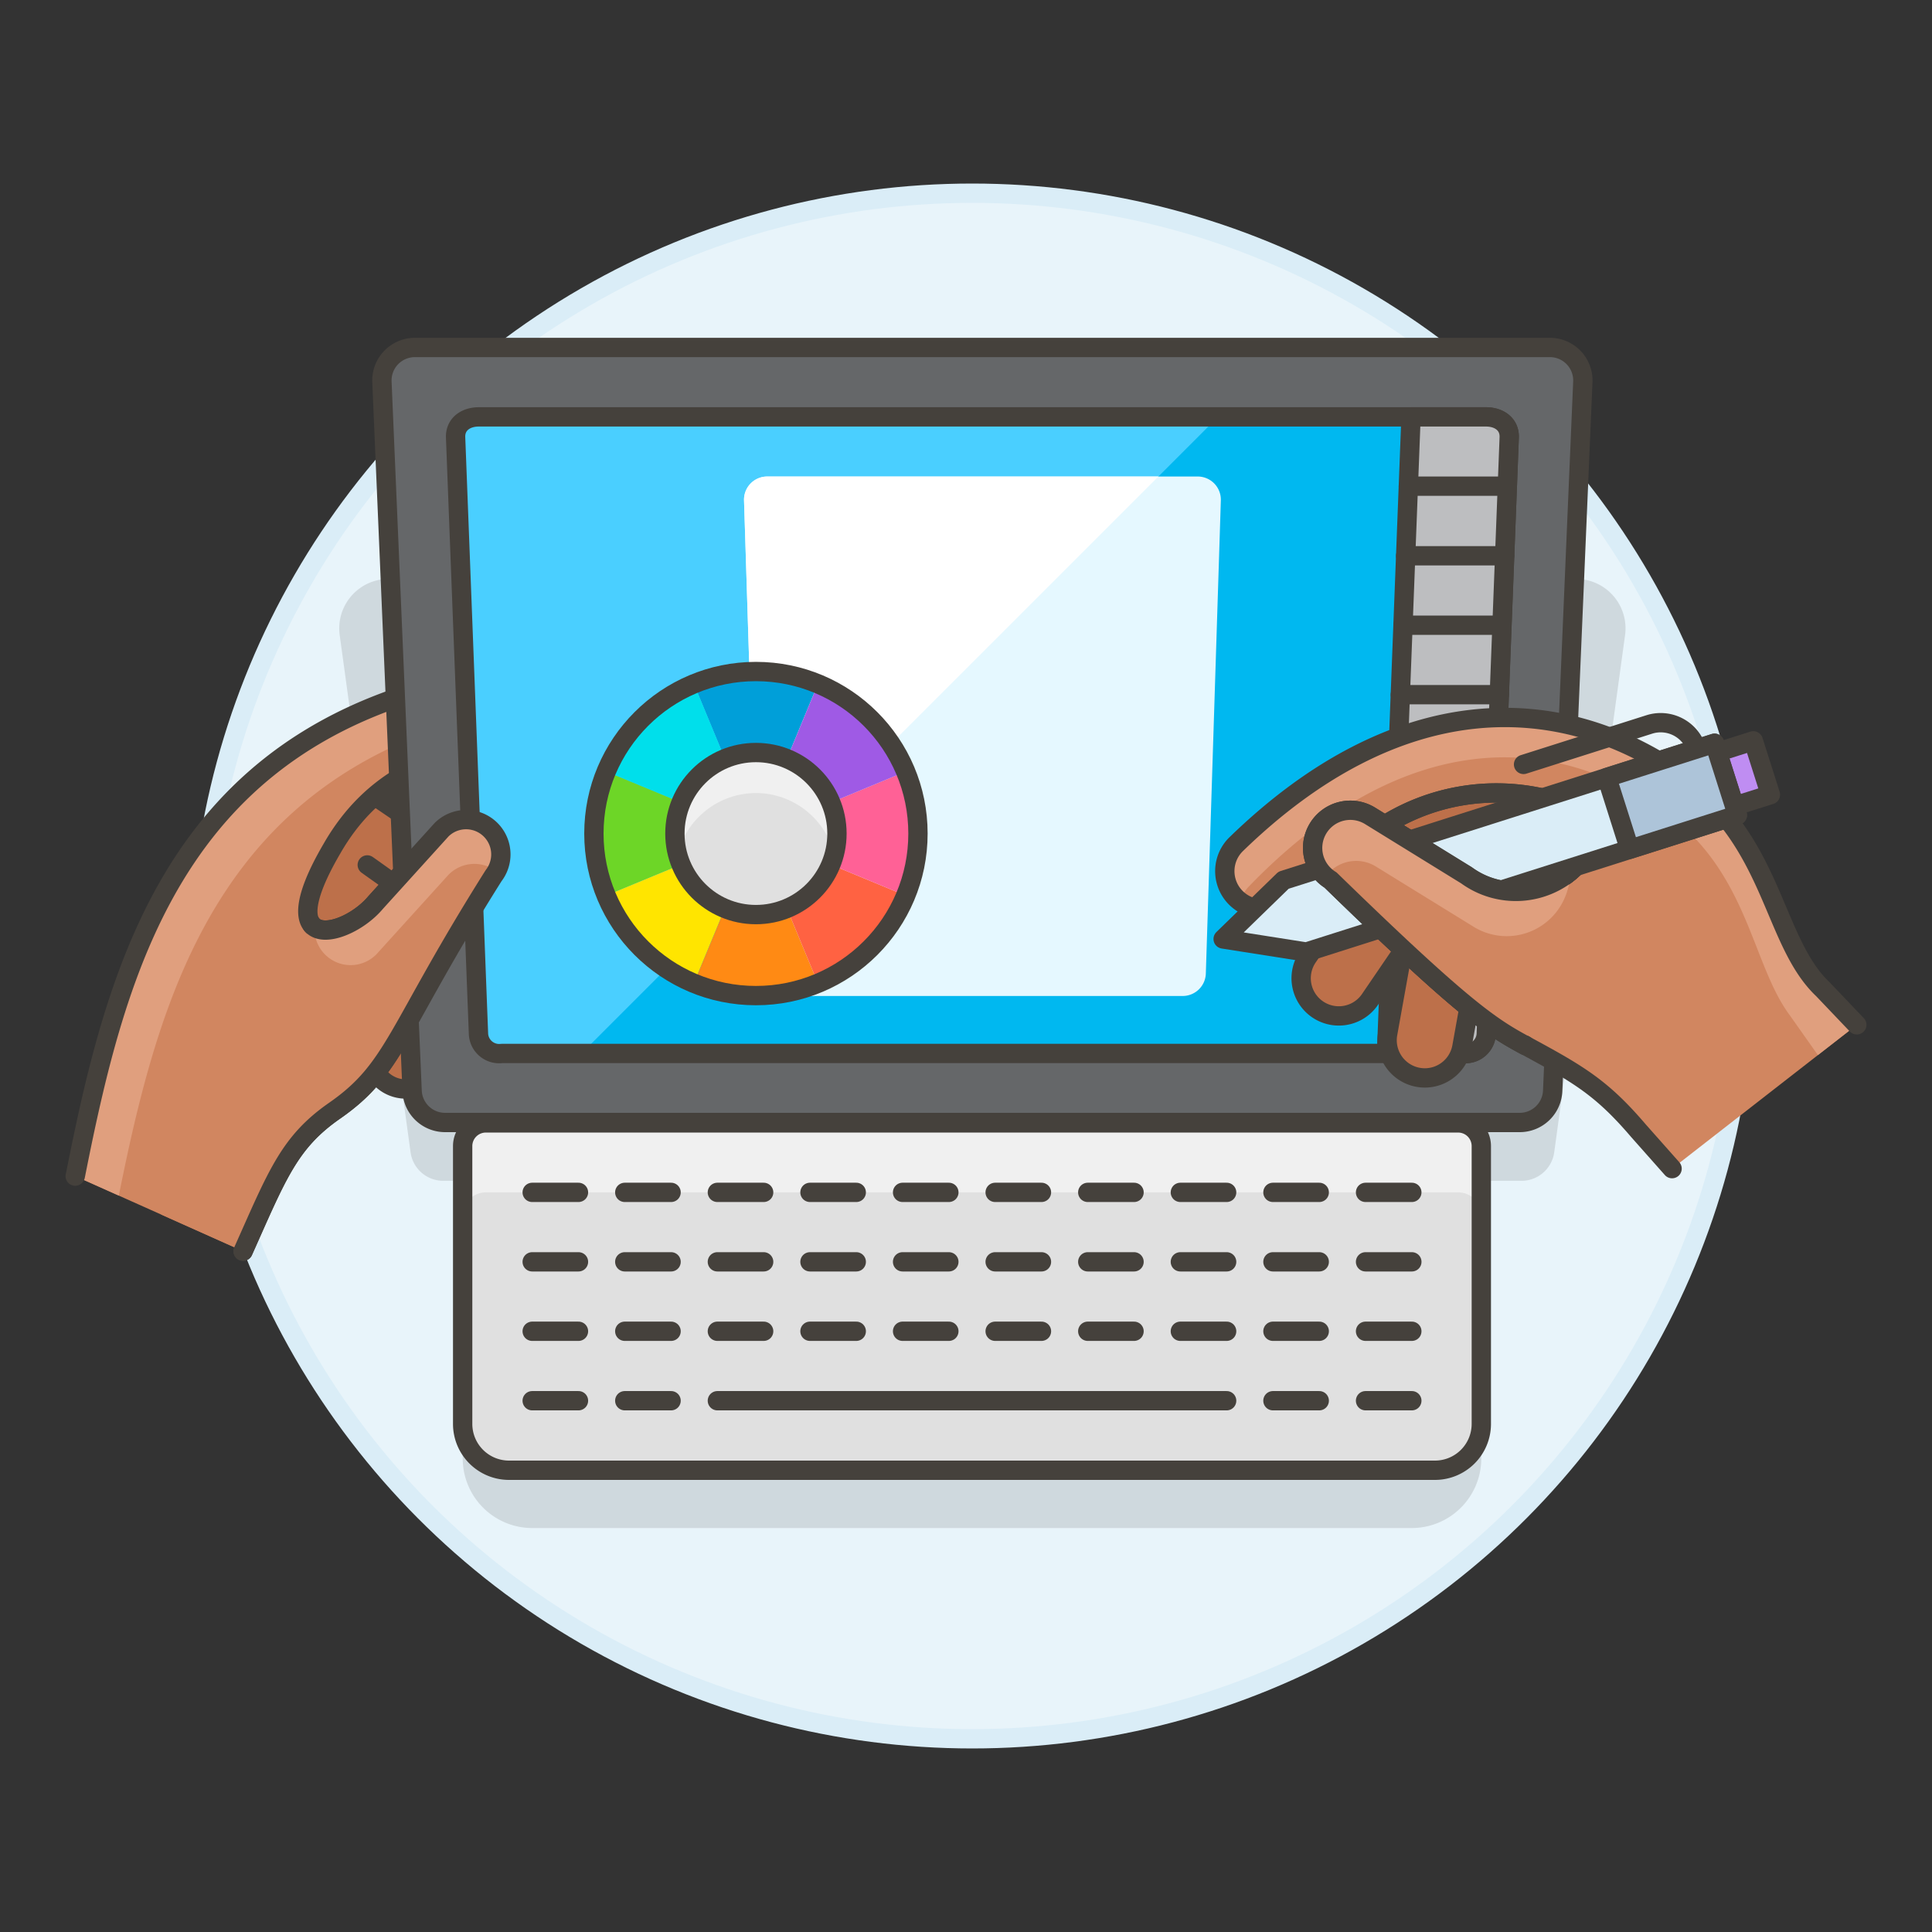 <svg xmlns="http://www.w3.org/2000/svg" viewBox="0 0 100 100"><rect x="0" y="0" width="100" height="100" fill="#333333" stroke="none"/><g class="nc-icon-wrapper"><defs/><circle class="Graphic-Style-5" cx="50.321" cy="50" r="40" fill="#e8f4fa" stroke="#daedf7" stroke-miterlimit="10"/><path class="a" d="M84.113 32.873a2.561 2.561 0 0 0-2.537-2.908H20.12a2.561 2.561 0 0 0-2.537 2.908l3.668 26.769a1.706 1.706 0 0 0 1.691 1.476h55.812a1.708 1.708 0 0 0 1.692-1.476z" fill="#45413c" opacity="0.15"/><path class="b" d="M29.138 51.208l-3.867-5.718a4.169 4.169 0 0 0-1.019-.986l-5.158-3.516c-.544-.829-.83.189-1.66.733s-3.357 3.078-2.813 3.907l4.858 7.184-.267 1.56a1.8 1.8 0 0 0 3.533.642 1.8 1.8 0 0 0 2.9-1.482l-.041-1.14.533.788a1.8 1.8 0 1 0 3-1.972z" fill="#bd704a" stroke="#45413c" stroke-linecap="round" stroke-linejoin="round"/><path class="c" d="M21.971 51.375l.082 2.285a1.8 1.8 0 1 0 3.59-.128" stroke-miterlimit="10" stroke="#45413c" fill="none"/><path class="c" d="M23.315 49.01l2.82 4.17" stroke-miterlimit="10" stroke="#45413c" fill="none"/><path class="d" d="M20.345 45.719l-1.336-.951" stroke="#45413c" stroke-linecap="round" stroke-linejoin="round" fill="#d18660"/><path class="e" d="M12.583 64.761l-8.691-3.886.008-.016c2.273-11.5 5.526-23.608 22.282-26.091l.955-.144a1.8 1.8 0 0 1 .536 3.552l-.955.145c-4.225.638-7.44 1.934-9.551 5.629-3.24 5.552.748 4.587 2.273 2.767l3.415-3.77a1.8 1.8 0 0 1 2.692 2.379c-5.083 8.074-5.076 9.974-8.229 12.165-2.354 1.638-2.965 3.309-4.735 7.27z" style="" fill="#d18660"/><path class="f" d="M28.321 36.352l.865-.131v-.089a1.8 1.8 0 0 0-2.044-1.508l-.955.144C9.426 37.251 6.173 49.355 3.9 60.859l-.007.016 2.257 1.01c2.272-11.335 5.685-23.091 22.171-25.533z" style="" fill="#e09f7e"/><path class="g" d="M3.892 60.875l.008-.016c2.273-11.5 5.526-23.608 22.282-26.091l.955-.144a1.8 1.8 0 0 1 .536 3.552l-.955.145c-4.225.638-7.44 1.934-9.551 5.629-3.24 5.552.748 4.587 2.273 2.767l3.415-3.77a1.8 1.8 0 0 1 2.692 2.379c-5.083 8.074-5.076 9.974-8.229 12.165-2.354 1.638-2.965 3.312-4.735 7.27" stroke="#45413c" stroke-linecap="round" stroke-linejoin="round" fill="none"/><path class="h" d="M80.366 56.466A1.708 1.708 0 0 1 78.66 58.1H23.036a1.707 1.707 0 0 1-1.705-1.635l-1.562-36.7a1.708 1.708 0 0 1 1.705-1.78h58.748a1.707 1.707 0 0 1 1.705 1.78z" stroke="#45413c" stroke-linecap="round" stroke-linejoin="round" fill="#656769"/><path class="i" d="M75.729 54.528H25.967a1.073 1.073 0 0 1-1.2-.994l-1.185-30.892c-.026-.679.517-1.064 1.2-1.064h52.135c.679 0 1.223.385 1.2 1.064l-1.191 30.892a1.073 1.073 0 0 1-1.197.994z" style="" fill="#00b8f0"/><path class="j" d="M63.044 21.578H24.779c-.68 0-1.223.385-1.2 1.064l1.191 30.892a1.072 1.072 0 0 0 1.2.994h4.127z" style="" fill="#4acfff"/><path class="g" d="M75.729 54.528H25.967a1.073 1.073 0 0 1-1.2-.994l-1.185-30.892c-.026-.679.517-1.064 1.2-1.064h52.135c.679 0 1.223.385 1.2 1.064l-1.191 30.892a1.073 1.073 0 0 1-1.197.994z" stroke="#45413c" stroke-linecap="round" stroke-linejoin="round" fill="none"/><path class="k" d="M61.21 51.552H40.486a1.2 1.2 0 0 1-1.2-1.16L38.511 25.9a1.2 1.2 0 0 1 1.2-1.236h22.28a1.2 1.2 0 0 1 1.2 1.236l-.777 24.491a1.2 1.2 0 0 1-1.204 1.161z" style="" fill="#e5f8ff"/><path class="l" d="M38.511 25.9l.621 19.589 20.825-20.824H39.708a1.2 1.2 0 0 0-1.197 1.235z" style="" fill="#fff"/><path class="m" d="M73.034 21.578l-1.268 32.95h3.963a1.073 1.073 0 0 0 1.2-.994l1.188-30.892c.026-.679-.518-1.064-1.2-1.064z" stroke="#45413c" stroke-linecap="round" stroke-linejoin="round" fill="#bdbec0"/><path class="g" d="M72.896 25.165h5.121" stroke="#45413c" stroke-linecap="round" stroke-linejoin="round" fill="none"/><path class="g" d="M72.757 28.767h5.122" stroke="#45413c" stroke-linecap="round" stroke-linejoin="round" fill="none"/><path class="g" d="M72.619 32.362h5.097" stroke="#45413c" stroke-linecap="round" stroke-linejoin="round" fill="none"/><path class="g" d="M72.481 35.956h5.121" stroke="#45413c" stroke-linecap="round" stroke-linejoin="round" fill="none"/><g><path class="n" d="M42.336 35.4a8.38 8.38 0 0 0-6.419 0l3.21 7.748z" style="" fill="#009fd9"/><path class="o" d="M35.917 35.4a8.377 8.377 0 0 0-4.539 4.539l7.749 3.209z" style="" fill="#00dfeb"/><path class="p" d="M31.378 39.936a8.38 8.38 0 0 0 0 6.419l7.749-3.21z" style="" fill="#6dd627"/><path class="q" d="M31.378 46.355a8.386 8.386 0 0 0 4.539 4.539l3.21-7.749z" style="" fill="#ffe500"/><path class="r" d="M35.917 50.894a8.392 8.392 0 0 0 6.419 0l-3.209-7.749z" style="" fill="#ff8a14"/><path class="s" d="M42.336 50.894a8.386 8.386 0 0 0 4.539-4.539l-7.748-3.21z" style="" fill="#ff6242"/><path class="t" d="M46.875 46.355a8.38 8.38 0 0 0 0-6.419l-7.748 3.209z" style="" fill="#ff6196"/><path class="u" d="M46.875 39.936a8.377 8.377 0 0 0-4.539-4.536l-3.209 7.748z" style="" fill="#9f5ae5"/><circle class="g" cx="39.127" cy="43.145" r="8.387" stroke="#45413c" stroke-linecap="round" stroke-linejoin="round" fill="none"/><circle class="v" cx="39.127" cy="43.145" r="4.194" style="" fill="#e0e0e0"/><path class="w" d="M39.127 41.048a4.185 4.185 0 0 1 4.045 3.146 4.194 4.194 0 1 0-8.091 0 4.185 4.185 0 0 1 4.046-3.146z" style="" fill="#f0f0f0"/><circle class="g" cx="39.127" cy="43.145" r="4.194" stroke="#45413c" stroke-linecap="round" stroke-linejoin="round" fill="none"/></g><path class="a" d="M73.076 79.091h-45.53a3.6 3.6 0 0 1-3.595-3.591v-8.391h52.72V75.5a3.6 3.6 0 0 1-3.595 3.591z" fill="#45413c" opacity="0.15"/><g><path class="v" d="M74.275 76.1H26.347a2.4 2.4 0 0 1-2.4-2.4V59.321a1.2 1.2 0 0 1 1.2-1.2h50.326a1.2 1.2 0 0 1 1.2 1.2V73.7a2.4 2.4 0 0 1-2.398 2.4z" style="" fill="#e0e0e0"/><path class="w" d="M75.473 58.123H25.149a1.2 1.2 0 0 0-1.2 1.2v3.594a1.2 1.2 0 0 1 1.2-1.2h50.324a1.2 1.2 0 0 1 1.2 1.2v-3.596a1.2 1.2 0 0 0-1.2-1.198z" style="" fill="#f0f0f0"/><path class="g" d="M74.275 76.1H26.347a2.4 2.4 0 0 1-2.4-2.4V59.321a1.2 1.2 0 0 1 1.2-1.2h50.326a1.2 1.2 0 0 1 1.2 1.2V73.7a2.4 2.4 0 0 1-2.398 2.4z" stroke="#45413c" stroke-linecap="round" stroke-linejoin="round" fill="none"/><path class="g" d="M27.546 72.501h2.396" stroke="#45413c" stroke-linecap="round" stroke-linejoin="round" fill="none"/><path class="g" d="M32.338 72.501h2.397" stroke="#45413c" stroke-linecap="round" stroke-linejoin="round" fill="none"/><path class="g" d="M27.546 68.906h2.396" stroke="#45413c" stroke-linecap="round" stroke-linejoin="round" fill="none"/><path class="g" d="M32.338 68.906h2.397" stroke="#45413c" stroke-linecap="round" stroke-linejoin="round" fill="none"/><path class="g" d="M37.131 68.906h2.396" stroke="#45413c" stroke-linecap="round" stroke-linejoin="round" fill="none"/><path class="g" d="M41.924 68.906h2.396" stroke="#45413c" stroke-linecap="round" stroke-linejoin="round" fill="none"/><path class="g" d="M46.717 68.906h2.396" stroke="#45413c" stroke-linecap="round" stroke-linejoin="round" fill="none"/><path class="g" d="M51.509 68.906h2.397" stroke="#45413c" stroke-linecap="round" stroke-linejoin="round" fill="none"/><path class="g" d="M56.302 68.906h2.396" stroke="#45413c" stroke-linecap="round" stroke-linejoin="round" fill="none"/><path class="g" d="M61.095 68.906h2.396" stroke="#45413c" stroke-linecap="round" stroke-linejoin="round" fill="none"/><path class="g" d="M70.68 72.501h2.396" stroke="#45413c" stroke-linecap="round" stroke-linejoin="round" fill="none"/><path class="g" d="M65.887 72.501h2.397" stroke="#45413c" stroke-linecap="round" stroke-linejoin="round" fill="none"/><path class="g" d="M65.887 68.906h2.397" stroke="#45413c" stroke-linecap="round" stroke-linejoin="round" fill="none"/><path class="g" d="M70.68 68.906h2.396" stroke="#45413c" stroke-linecap="round" stroke-linejoin="round" fill="none"/><path class="g" d="M27.546 65.312h2.396" stroke="#45413c" stroke-linecap="round" stroke-linejoin="round" fill="none"/><path class="g" d="M32.338 65.312h2.397" stroke="#45413c" stroke-linecap="round" stroke-linejoin="round" fill="none"/><path class="g" d="M37.131 65.312h2.396" stroke="#45413c" stroke-linecap="round" stroke-linejoin="round" fill="none"/><path class="g" d="M41.924 65.312h2.396" stroke="#45413c" stroke-linecap="round" stroke-linejoin="round" fill="none"/><path class="g" d="M46.717 65.312h2.396" stroke="#45413c" stroke-linecap="round" stroke-linejoin="round" fill="none"/><path class="g" d="M51.509 65.312h2.397" stroke="#45413c" stroke-linecap="round" stroke-linejoin="round" fill="none"/><path class="g" d="M56.302 65.312h2.396" stroke="#45413c" stroke-linecap="round" stroke-linejoin="round" fill="none"/><path class="g" d="M61.095 65.312h2.396" stroke="#45413c" stroke-linecap="round" stroke-linejoin="round" fill="none"/><path class="g" d="M65.887 65.312h2.397" stroke="#45413c" stroke-linecap="round" stroke-linejoin="round" fill="none"/><path class="g" d="M70.68 65.312h2.397" stroke="#45413c" stroke-linecap="round" stroke-linejoin="round" fill="none"/><path class="g" d="M27.546 61.717h2.396" stroke="#45413c" stroke-linecap="round" stroke-linejoin="round" fill="none"/><path class="g" d="M32.338 61.717h2.397" stroke="#45413c" stroke-linecap="round" stroke-linejoin="round" fill="none"/><path class="g" d="M37.131 61.717h2.396" stroke="#45413c" stroke-linecap="round" stroke-linejoin="round" fill="none"/><path class="g" d="M41.924 61.717h2.396" stroke="#45413c" stroke-linecap="round" stroke-linejoin="round" fill="none"/><path class="g" d="M46.717 61.717h2.396" stroke="#45413c" stroke-linecap="round" stroke-linejoin="round" fill="none"/><path class="g" d="M51.509 61.717h2.397" stroke="#45413c" stroke-linecap="round" stroke-linejoin="round" fill="none"/><path class="g" d="M56.302 61.717h2.396" stroke="#45413c" stroke-linecap="round" stroke-linejoin="round" fill="none"/><path class="g" d="M61.095 61.717h2.396" stroke="#45413c" stroke-linecap="round" stroke-linejoin="round" fill="none"/><path class="g" d="M65.887 61.717h2.397" stroke="#45413c" stroke-linecap="round" stroke-linejoin="round" fill="none"/><path class="g" d="M70.68 61.717h2.396" stroke="#45413c" stroke-linecap="round" stroke-linejoin="round" fill="none"/><path class="g" d="M37.131 72.501h26.36" stroke="#45413c" stroke-linecap="round" stroke-linejoin="round" fill="none"/></g><path class="e" d="M16.147 47.869c.614.708 2.387-.072 3.293-1.152l3.415-3.77a1.8 1.8 0 0 1 2.692 2.379c-5.083 8.074-5.076 9.974-8.229 12.165-2.354 1.638-2.965 3.312-4.735 7.27l-4.246-1.9" style="" fill="#d18660"/><path class="f" d="M19.582 49.286l3.571-3.941a1.872 1.872 0 0 1 2.55-.236 1.793 1.793 0 0 0-2.848-2.162l-3.415 3.77c-.858 1.024-2.5 1.777-3.187 1.252l.036.323a1.871 1.871 0 0 0 3.293.994z" style="" fill="#e09f7e"/><path class="g" d="M16.147 47.869c.614.708 2.387-.072 3.293-1.152l3.415-3.77a1.8 1.8 0 0 1 2.692 2.379c-5.083 8.074-5.076 9.974-8.229 12.165-2.354 1.638-2.965 3.312-4.735 7.27" stroke="#45413c" stroke-linecap="round" stroke-linejoin="round" fill="none"/><g><path class="x" d="M75.216 45.683a1.95 1.95 0 0 1 1.574 2.265l-1.123 6.24a1.95 1.95 0 1 1-3.839-.691l1.123-6.239a1.95 1.95 0 0 1 2.265-1.575z" stroke-miterlimit="10" fill="#bd704a" stroke="#45413c"/><path class="x" d="M73.291 44.831a1.95 1.95 0 0 1 .472 2.717l-2.87 4.208a1.95 1.95 0 1 1-3.19-2.245l2.87-4.208a1.951 1.951 0 0 1 2.718-.472z" stroke-miterlimit="10" fill="#bd704a" stroke="#45413c"/><path class="e" d="M78.94 54.107c2.76 1.493 3.96 2.185 5.869 4.422l1.737 1.959 9.562-7.444-1.746-1.832c-2.662-2.515-2.5-7.717-7.44-11.131-6.236-4.313-14.588-4.509-22.96 3.636a1.951 1.951 0 0 0 2.708 2.808q.831-.8 1.651-1.483A25.875 25.875 0 0 1 71.68 42.7a10.894 10.894 0 0 1 8.179-1.389c2.2.57 2.471 2.613 1.57 3.65a4.332 4.332 0 0 1-5.522.347L71.68 42.7a25.875 25.875 0 0 0-3.359 2.343 1.946 1.946 0 0 0 .548.507c6.864 6.684 8.302 7.603 10.071 8.557z" style="" fill="#d18660"/><path class="f" d="M64.647 45.878c7.925-8.2 15.767-8.067 21.591-3.806 4.267 3.123 4.424 7.81 6.392 10.466l1.464 2.073 2.014-1.567-1.746-1.832c-2.662-2.515-2.5-7.717-7.44-11.131-6.236-4.313-14.588-4.509-22.96 3.636a1.953 1.953 0 0 0-.05 2.758 2.038 2.038 0 0 0 .255.222 2.035 2.035 0 0 1 .48-.819z" style="" fill="#e09f7e"/><path class="y" d="M81.429 44.96a4.332 4.332 0 0 1-5.522.347L71.68 42.7a10.89 10.89 0 0 1 8.18-1.388c2.199.568 2.47 2.611 1.569 3.648z" fill="#bd704a" stroke="#45413c" stroke-linejoin="round"/><path class="g" d="M96.108 53.044l-1.746-1.832c-2.662-2.515-2.5-7.717-7.44-11.131-6.236-4.313-14.588-4.509-22.96 3.636a1.951 1.951 0 0 0 2.708 2.808q.831-.8 1.651-1.483A25.875 25.875 0 0 1 71.68 42.7a10.894 10.894 0 0 1 8.179-1.389c2.2.57 2.471 2.613 1.57 3.65a4.332 4.332 0 0 1-5.522.347L71.68 42.7a25.875 25.875 0 0 0-3.359 2.343 1.946 1.946 0 0 0 .548.507c6.865 6.684 8.3 7.6 10.072 8.557 2.759 1.493 3.959 2.185 5.868 4.422l1.737 1.959" stroke="#45413c" stroke-linecap="round" stroke-linejoin="round" fill="none"/><g><path class="z" d="M67.618 49.278l-4.308-.677 3.127-3.041 22.307-7.089 1.182 3.718-22.308 7.089z" stroke="#45413c" stroke-linecap="round" stroke-linejoin="round" fill="#daedf7"/><path class="aa" d="M88.892 38.935l1.859-.59.886 2.788-1.86.59z" stroke="#45413c" stroke-linecap="round" stroke-linejoin="round" fill="#bf8df2"/><path class="g" d="M87.815 38.766a1.951 1.951 0 0 0-2.45-1.268l-6.506 2.068" stroke="#45413c" stroke-linecap="round" stroke-linejoin="round" fill="none"/><path class="ab" d="M83.168 40.242l5.577-1.772 1.181 3.718-5.577 1.772z" stroke="#45413c" stroke-linecap="round" stroke-linejoin="round" fill="#adc4d9"/></g><g><path class="e" d="M81.429 44.96a4.332 4.332 0 0 1-5.522.347l-4.99-3.078a1.951 1.951 0 0 0-2.049 3.321c6.865 6.684 8.3 7.6 10.072 8.557" style="" fill="#d18660"/><path class="f" d="M71.205 44.844l4.995 3.079a3.265 3.265 0 0 0 4.937-1.874l.3-1.089a4.333 4.333 0 0 1-5.522.347l-4.99-3.078a1.948 1.948 0 0 0-2.3 3.127 1.946 1.946 0 0 1 2.58-.512z" style="" fill="#e09f7e"/><path class="g" d="M81.429 44.96a4.332 4.332 0 0 1-5.522.347l-4.99-3.078a1.951 1.951 0 0 0-2.049 3.321c6.865 6.684 8.3 7.6 10.072 8.557" stroke="#45413c" stroke-linecap="round" stroke-linejoin="round" fill="none"/><path class="e" d="M81.429 44.96a4.332 4.332 0 0 1-5.522.347l-4.99-3.078a1.951 1.951 0 0 0-2.049 3.321c6.865 6.684 8.3 7.6 10.072 8.557" style="" fill="#d18660"/><path class="f" d="M71.205 44.844l4.995 3.079a3.265 3.265 0 0 0 4.937-1.874l.3-1.089a4.333 4.333 0 0 1-5.522.347l-4.99-3.078a1.948 1.948 0 0 0-2.3 3.127 1.946 1.946 0 0 1 2.58-.512z" style="" fill="#e09f7e"/><path class="g" d="M81.429 44.96a4.332 4.332 0 0 1-5.522.347l-4.99-3.078a1.951 1.951 0 0 0-2.049 3.321c6.865 6.684 8.3 7.6 10.072 8.557" stroke="#45413c" stroke-linecap="round" stroke-linejoin="round" fill="none"/></g></g></g></svg>